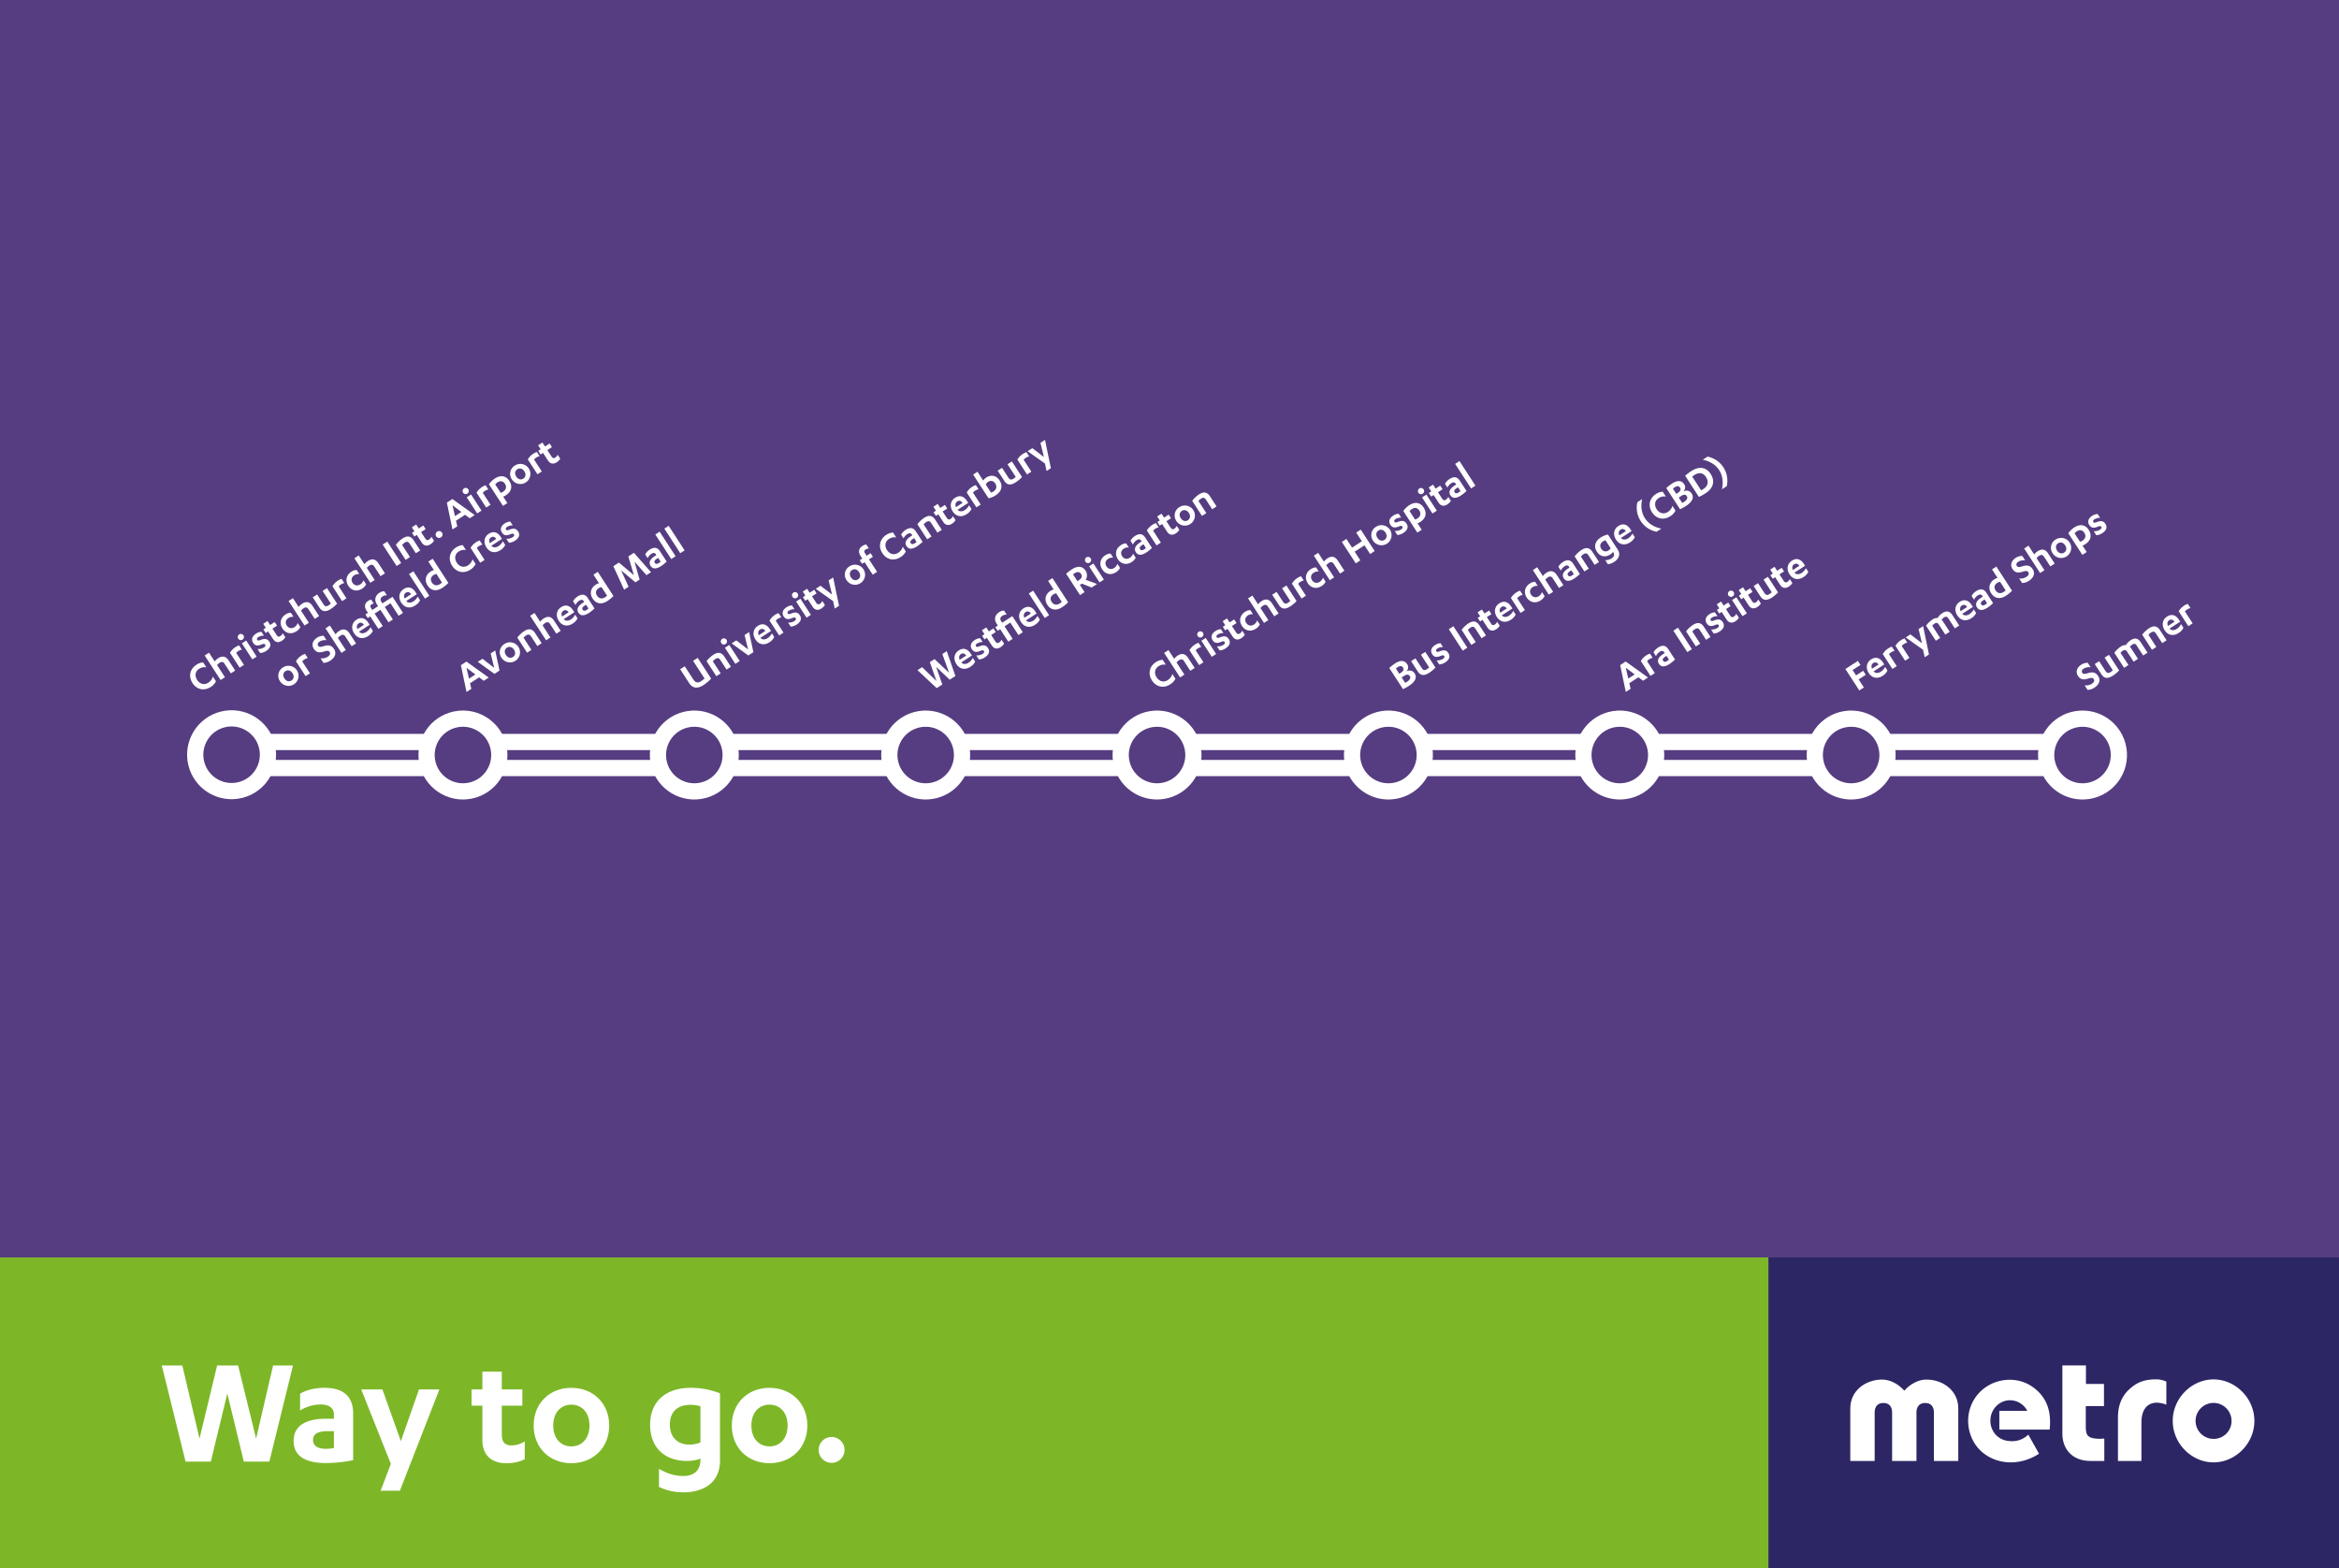 <?xml version="1.0" encoding="UTF-8"?>
<svg xmlns="http://www.w3.org/2000/svg" xmlns:xlink="http://www.w3.org/1999/xlink" id="Layer_1" data-name="Layer 1" viewBox="0 0 2500 1676">
  <rect x="0" y="0" width="2500" height="1676" fill="#808080" stroke="none"/>
  <defs>
    <style>.cls-1,.cls-7{fill:none;}.cls-2{clip-path:url(#clip-path);}.cls-3{fill:#563d81;}.cls-4{fill:#7db728;}.cls-5{fill:#2c2665;}.cls-6{fill:#fff;}.cls-7{stroke:#fff;stroke-width:17.329px;}</style>
    <clipPath id="clip-path">
      <rect class="cls-1" width="2500" height="1676"></rect>
    </clipPath>
  </defs>
  <title>metro-8</title>
  <g class="cls-2">
    <g class="cls-2">
      <rect class="cls-3" x="-0.002" width="2500" height="1344.039"></rect>
      <rect class="cls-4" x="-0" y="1344.047" width="1890.408" height="334.195"></rect>
      <rect class="cls-5" x="1890.406" y="1344.062" width="606.52" height="334.188"></rect>
    </g>
    <rect class="cls-5" x="1890.412" y="1344.046" width="609.588" height="331.954"></rect>
    <g class="cls-2">
      <path class="cls-6" d="M2058.9,1474.586c-8.474,0-17.193,4.828-23.066,11.385l-.467.519-.465-.519c-5.88-6.557-14.599-11.385-23.08-11.385-17.995,0-34.167,11.915-34.167,30.75v56.243h26.045v-51.813c0-5.301,2.359-10.168,9.324-10.168,6.962,0,9.326,4.867,9.326,10.168v51.813h26.037v-51.813c0-5.301,2.356-10.168,9.325-10.168,6.955,0,9.318,4.867,9.318,10.168v51.813h26.047v-56.243c0-18.835-16.168-30.75-34.177-30.75"></path>
      <path class="cls-6" d="M2172.109,1482.157c-19.086-13.163-47.04-8.275-60.789,11.65-13.742,19.94-8.388,47.791,10.705,60.968,17.221,11.88,39.567,10.482,56.843-.614l.499-.317-11.455-20.428-.586.554a24.447,24.447,0,0,1-16.75,6.491,27.052,27.052,0,0,1-3.514-.241,21.051,21.051,0,0,1-16.374-9.9,22.161,22.161,0,0,1-3.284-11.839c0-12.051,9.423-21.77,21.003-21.77a20.884,20.884,0,0,1,18.41,11.281l-29.854.056v20.02l53.751.031.066-.557c1.911-18.522-2.709-34.369-18.671-45.385"></path>
      <path class="cls-6" d="M2229.353,1525.701v-22.798h19.448v-23.65h-19.274v-19.786h-25.19v73.06c0,15.387,9.66,29.052,30.084,29.052h14.721v-23.928c-1.704.146-3.513.279-5.179.279-10.73-.345-14.61-2.172-14.61-12.229"></path>
      <path class="cls-6" d="M2275.382,1485.427q-11.636,10.955-11.63,29.471v46.681h25.072v-40.525c-.014-15.031,6.442-20.114,13.013-21.457,4.65-.961,11.05.631,13.62,1.88v-24.692a25.084,25.084,0,0,0-11.246-2.416c-12.936,0-21.072,3.696-28.829,11.058"></path>
      <path class="cls-6" d="M2365.924,1537.982a19.218,19.218,0,1,1,19.218-19.218,19.028,19.028,0,0,1-19.218,19.218m-.007-63.553c-23.283,0-43.624,19.992-43.624,44.335,0,24.339,20.341,44.335,43.624,44.335,23.287,0,43.642-19.996,43.642-44.335,0-24.343-20.355-44.335-43.642-44.335"></path>
    </g>
    <polygon class="cls-6" points="232.065 1459.565 213.221 1537.708 194.895 1459.565 172.939 1459.565 198.353 1562.257 225.322 1562.257 242.956 1489.473 260.59 1562.257 287.906 1562.257 313.147 1459.565 291.882 1459.565 273.729 1537.708 254.54 1459.565 232.065 1459.565"></polygon>
    <path class="cls-6" d="M356.886,1547.735a39.542,39.542,0,0,1-8.644.864c-8.298,0-13.658-2.939-13.658-9.509s5.705-9.336,15.387-9.336H356.886Zm0-31.292h-8.471c-21.61,0-34.576,7.607-34.576,23.685,0,17.807,15.041,23.685,34.576,23.685a143.78,143.78,0,0,0,29.044-3.112V1510.911c0-20.573-13.139-27.488-30.773-27.488-9.854,0-19.017,2.247-25.932,6.224v17.98a41.92,41.92,0,0,1,22.302-6.397c7.607,0,13.831,3.112,13.831,10.546Z"></path>
    <polygon class="cls-6" points="408.751 1485.151 386.103 1485.151 417.741 1564.677 406.849 1593.376 427.422 1593.376 469.605 1485.151 447.822 1485.151 428.459 1540.474 408.751 1485.151"></polygon>
    <path class="cls-6" d="M504.009,1502.44h11.583v36.478c0,18.671,12.102,25.068,25.414,25.068,7.78,0,14.349-1.383,19.881-4.322V1540.647a26.245,26.245,0,0,1-14.176,4.322c-6.224,0-10.373-2.766-10.373-11.583v-30.946h21.956v-17.288H536.338v-19.017H515.592v19.017H504.009Z"></path>
    <path class="cls-6" d="M630.04,1523.704c0,13.831-8.125,22.302-19.363,22.302s-19.363-8.471-19.363-22.302,8.125-22.302,19.363-22.302S630.04,1509.874,630.04,1523.704Zm-59.644,0c0,24.031,17.288,40.282,40.282,40.282s40.455-16.251,40.455-40.282-17.461-40.282-40.455-40.282S570.396,1499.674,570.396,1523.704Z"></path>
    <path class="cls-6" d="M748.638,1541.857a34.693,34.693,0,0,1-11.756,2.247c-12.62,0-20.919-7.953-20.919-21.265,0-14.176,8.471-21.265,22.302-21.265a36.397,36.397,0,0,1,10.373,1.556Zm0,18.671c0,11.756-7.78,17.115-17.807,17.115-9.509,0-17.115-2.247-26.451-7.607v19.363a61.059,61.059,0,0,0,26.451,5.705c17.461,0,38.726-7.607,38.726-34.058v-71.746a84.122,84.122,0,0,0-31.292-5.878c-26.97,0-43.394,14.868-43.394,39.417,0,25.241,16.251,38.726,39.59,38.726,5.878,0,11.583-1.21,14.176-2.593Z"></path>
    <path class="cls-6" d="M841.821,1523.704c0,13.831-8.125,22.302-19.363,22.302s-19.363-8.471-19.363-22.302,8.125-22.302,19.363-22.302S841.821,1509.874,841.821,1523.704Zm-59.644,0c0,24.031,17.288,40.282,40.282,40.282s40.455-16.251,40.455-40.282-17.461-40.282-40.455-40.282S782.177,1499.674,782.177,1523.704Z"></path>
    <path class="cls-6" d="M875.015,1549.982a13.832,13.832,0,0,0,27.661,0,13.832,13.832,0,1,0-27.661,0Z"></path>
    <line class="cls-7" x1="2247.567" y1="820.937" x2="239.875" y2="820.937"></line>
    <line class="cls-7" x1="2247.567" y1="793.098" x2="239.875" y2="793.098"></line>
    <g class="cls-2">
      <path class="cls-3" d="M286.394,806.71a38.874,38.874,0,1,0-38.874,38.874,38.874,38.874,0,0,0,38.874-38.874"></path>
      <circle class="cls-7" cx="247.52" cy="806.71" r="38.874" transform="translate(-253.073 127.406) rotate(-19.33)"></circle>
      <path class="cls-3" d="M533.688,807.017a38.874,38.874,0,1,0-38.874,38.874,38.874,38.874,0,0,0,38.874-38.874"></path>
      <circle class="cls-7" cx="494.814" cy="807.017" r="38.874" transform="translate(-212.629 178.017) rotate(-16.845)"></circle>
      <path class="cls-3" d="M780.982,807.017a38.874,38.874,0,1,0-38.874,38.874,38.874,38.874,0,0,0,38.874-38.874"></path>
      <circle class="cls-7" cx="742.108" cy="807.017" r="38.874" transform="translate(-119.687 129.293) rotate(-9.217)"></circle>
      <path class="cls-3" d="M1028.276,807.017a38.874,38.874,0,1,0-38.874,38.874,38.874,38.874,0,0,0,38.874-38.874"></path>
      <circle class="cls-7" cx="989.402" cy="807.017" r="38.874" transform="translate(-116.494 168.905) rotate(-9.217)"></circle>
      <path class="cls-3" d="M1275.57,807.017a38.874,38.874,0,1,0-38.874,38.874,38.874,38.874,0,0,0,38.874-38.874"></path>
      <circle class="cls-7" cx="1236.696" cy="807.017" r="38.874" transform="translate(-113.301 208.517) rotate(-9.217)"></circle>
      <path class="cls-3" d="M1522.864,807.017a38.874,38.874,0,1,0-38.874,38.874,38.874,38.874,0,0,0,38.874-38.874"></path>
      <circle class="cls-7" cx="1483.99" cy="807.017" r="38.874" transform="translate(-110.108 248.13) rotate(-9.217)"></circle>
      <path class="cls-3" d="M1770.158,807.017a38.874,38.874,0,1,0-38.874,38.874,38.874,38.874,0,0,0,38.874-38.874"></path>
      <circle class="cls-7" cx="1731.284" cy="807.017" r="38.874" transform="translate(-106.915 287.742) rotate(-9.217)"></circle>
      <path class="cls-3" d="M2017.452,807.017a38.874,38.874,0,1,0-38.874,38.874,38.874,38.874,0,0,0,38.874-38.874"></path>
      <circle class="cls-7" cx="1978.578" cy="807.017" r="38.874" transform="translate(-103.721 327.354) rotate(-9.217)"></circle>
      <path class="cls-3" d="M2264.747,807.017a38.874,38.874,0,1,0-38.874,38.874,38.875,38.875,0,0,0,38.874-38.874"></path>
      <circle class="cls-7" cx="2225.873" cy="807.017" r="38.874" transform="translate(-100.528 366.966) rotate(-9.217)"></circle>
    </g>
    <path class="cls-6" d="M217.15,708.038a14.455,14.455,0,0,0-7.252,2.516c-6.983,4.535-8.712,12.514-4.152,19.536,4.535,6.983,12.36,8.812,19.536,4.152a14.837,14.837,0,0,0,5.533-6.007l-3.282-5.054a11.231,11.231,0,0,1-4.915,6.537c-4.089,2.656-8.926,1.628-11.857-2.886-2.856-4.398-2.135-9.2,1.993-11.88a10.346,10.346,0,0,1,7.803-1.667Z"></path>
    <path class="cls-6" d="M235.794,726.866l4.63-3.007-8.393-12.924a11.542,11.542,0,0,1,2.915-2.606c2.006-1.303,3.699-.976,4.952.953l6.815,10.494,4.668-3.032-7.015-10.802c-3.307-5.093-7.38-4.861-11.122-2.431A14.985,14.985,0,0,0,229.475,707l-6.088-9.375-4.63,3.007Z"></path>
    <path class="cls-6" d="M252.487,697.924a9.196,9.196,0,0,1,2.103-1.914,10.884,10.884,0,0,1,3.848-1.676l-2.906-4.475a14.763,14.763,0,0,0-3.889,1.867,17.908,17.908,0,0,0-5.84,6.041l10.322,15.895,4.63-3.007Z"></path>
    <path class="cls-6" d="M259.243,683.664a3.312,3.312,0,1,0-4.557-.935A3.318,3.318,0,0,0,259.243,683.664Zm3.918.966-4.63,3.007,11.174,17.207,4.63-3.007Z"></path>
    <path class="cls-6" d="M278.044,698.003a13.024,13.024,0,0,0,6.496-2.244c4.012-2.606,5.726-6.132,3.296-9.874-2.004-3.086-4.611-3.807-9.574-1.736-1.871.666-2.789.604-3.365-.283-.526-.81-.296-1.892,1.247-2.894a10.146,10.146,0,0,1,5.977-1.523l-2.681-4.128a11.496,11.496,0,0,0-5.881,2.009c-3.704,2.405-5.431,5.995-2.976,9.776,2.029,3.125,4.652,3.616,8.999,1.78,2.141-.842,3.15-.893,3.826.148.702,1.08.013,2.131-1.415,3.058a11.859,11.859,0,0,1-6.731,1.629Z"></path>
    <path class="cls-6" d="M283.992,676.587l2.585-1.679,5.286,8.14c2.706,4.167,6.333,3.84,9.304,1.911a11.094,11.094,0,0,0,3.81-3.846l-2.756-4.244a6.984,6.984,0,0,1-2.537,3.019c-1.389.902-2.716.886-3.993-1.082l-4.485-6.906,4.9-3.182-2.505-3.858-4.9,3.182-2.756-4.244-4.63,3.006,2.756,4.244-2.585,1.679Z"></path>
    <path class="cls-6" d="M310.844,654.926a10.546,10.546,0,0,0-5.726,1.909c-5.247,3.407-6.736,9.476-3.204,14.915,3.508,5.401,9.362,6.646,14.917,3.038a11.363,11.363,0,0,0,4.189-4.53l-2.831-4.359a8.341,8.341,0,0,1-3.357,4.374c-3.125,2.029-6.395,1.301-8.3-1.631-2.004-3.086-1.112-6.189,1.743-8.043a7.852,7.852,0,0,1,5.425-1.274Z"></path>
    <path class="cls-6" d="M325.492,668.615l4.63-3.006-8.393-12.924a11.541,11.541,0,0,1,2.915-2.606c2.006-1.303,3.699-.976,4.952.953l6.815,10.494,4.668-3.032-7.015-10.802c-3.307-5.093-7.38-4.861-11.122-2.431a14.985,14.985,0,0,0-3.768,3.489l-6.088-9.375-4.63,3.006Z"></path>
    <path class="cls-6" d="M349.465,628.584l-4.668,3.032,8.794,13.541a17.975,17.975,0,0,1-2.319,1.835c-2.431,1.578-4.046,1.202-5.475-.997l-6.865-10.571-4.668,3.031,7.115,10.957c3.307,5.093,7.434,4.606,12.411,1.374a36.453,36.453,0,0,0,6.522-5.497Z"></path>
    <path class="cls-6" d="M362.016,626.796a9.197,9.197,0,0,1,2.103-1.914,10.885,10.885,0,0,1,3.848-1.676l-2.906-4.475a14.758,14.758,0,0,0-3.889,1.867,17.908,17.908,0,0,0-5.84,6.041l10.322,15.895,4.63-3.007Z"></path>
    <path class="cls-6" d="M381.175,609.252a10.547,10.547,0,0,0-5.726,1.909c-5.247,3.407-6.736,9.476-3.204,14.915,3.508,5.401,9.362,6.646,14.917,3.038a11.365,11.365,0,0,0,4.189-4.53l-2.831-4.359a8.341,8.341,0,0,1-3.357,4.374c-3.125,2.029-6.395,1.301-8.3-1.631-2.004-3.086-1.112-6.189,1.743-8.043a7.851,7.851,0,0,1,5.425-1.274Z"></path>
    <path class="cls-6" d="M395.824,622.941l4.63-3.006-8.393-12.924a11.541,11.541,0,0,1,2.915-2.606c2.006-1.303,3.699-.976,4.952.953l6.815,10.494,4.668-3.032L404.395,602.017c-3.307-5.093-7.38-4.861-11.122-2.431a14.986,14.986,0,0,0-3.768,3.489l-6.088-9.375-4.63,3.007Z"></path>
    <rect class="cls-6" x="415.65" y="578.216" width="5.842" height="27.325" transform="matrix(0.839, -0.545, 0.545, 0.839, -254.832, 323.459)"></rect>
    <path class="cls-6" d="M433.555,598.438l4.63-3.006-8.393-12.924a13.074,13.074,0,0,1,2.915-2.606c2.006-1.303,3.699-.976,4.952.953l6.815,10.494,4.668-3.031-7.015-10.802c-3.332-5.131-7.303-4.911-11.778-2.005a29.764,29.764,0,0,0-7.24,6.841Z"></path>
    <path class="cls-6" d="M442.865,573.414l2.585-1.679,5.286,8.14c2.706,4.167,6.333,3.84,9.304,1.911a11.094,11.094,0,0,0,3.81-3.846l-2.756-4.244a6.984,6.984,0,0,1-2.537,3.019c-1.389.902-2.716.886-3.993-1.082l-4.485-6.906,4.9-3.182-2.505-3.858-4.9,3.182-2.756-4.244-4.63,3.006,2.756,4.244-2.585,1.679Z"></path>
    <path class="cls-6" d="M466.228,573.326a3.68,3.68,0,0,0,6.173-4.009,3.68,3.68,0,1,0-6.173,4.009Z"></path>
    <path class="cls-6" d="M493.095,547.212l-6.829,4.435-2.629-11.566Zm4.008,3.047,4.932,3.709,5.324-3.458-23.833-17.104-5.903,3.833,6.009,28.679,5.131-3.332-1.382-6.014Z"></path>
    <path class="cls-6" d="M499.558,527.602a3.312,3.312,0,1,0-4.557-.935A3.318,3.318,0,0,0,499.558,527.602Zm3.918.966-4.63,3.006,11.174,17.207,4.63-3.007Z"></path>
    <path class="cls-6" d="M516.027,526.779a9.198,9.198,0,0,1,2.103-1.914,10.885,10.885,0,0,1,3.848-1.676l-2.906-4.475a14.759,14.759,0,0,0-3.889,1.867,17.908,17.908,0,0,0-5.84,6.041l10.322,15.895,4.63-3.007Z"></path>
    <path class="cls-6" d="M529.316,517.765a9.623,9.623,0,0,1,2.502-2.228c2.855-1.854,5.9-1.473,7.829,1.498,2.305,3.549,1.095,6.584-1.876,8.514a8.682,8.682,0,0,1-2.617,1.206Zm8.285,22.977,4.668-3.031-4.485-6.906a11.273,11.273,0,0,0,2.965-1.432c5.98-3.883,7.388-9.57,3.505-15.55-3.533-5.44-9.432-6.162-15.064-2.504a24.706,24.706,0,0,0-6.596,6.313Z"></path>
    <path class="cls-6" d="M560.452,503.799c2.004,3.086,1.419,6.154-1.089,7.783s-5.549.916-7.553-2.171-1.419-6.154,1.089-7.783S558.447,500.712,560.452,503.799Zm-13.31,8.644a10.741,10.741,0,1,0,3.152-14.827A10.315,10.315,0,0,0,547.142,512.442Z"></path>
    <path class="cls-6" d="M570.811,491.202a9.194,9.194,0,0,1,2.103-1.914,10.883,10.883,0,0,1,3.848-1.676l-2.906-4.475a14.765,14.765,0,0,0-3.889,1.867,17.907,17.907,0,0,0-5.84,6.042l10.322,15.895,4.63-3.006Z"></path>
    <path class="cls-6" d="M577.817,485.775l2.585-1.679,5.286,8.14c2.706,4.167,6.333,3.84,9.304,1.911a11.093,11.093,0,0,0,3.81-3.846l-2.756-4.244A6.983,6.983,0,0,1,593.51,489.077c-1.389.902-2.716.886-3.993-1.082l-4.485-6.906,4.9-3.182-2.505-3.858-4.9,3.182-2.756-4.244-4.63,3.006,2.756,4.244-2.585,1.679Z"></path>
    <path class="cls-6" d="M312.647,719.576c2.004,3.086,1.419,6.154-1.089,7.783s-5.549.916-7.553-2.171-1.419-6.154,1.089-7.783S310.642,716.49,312.647,719.576Zm-13.31,8.644a10.741,10.741,0,1,0,3.152-14.827A10.315,10.315,0,0,0,299.337,728.22Z"></path>
    <path class="cls-6" d="M323.006,706.98a9.196,9.196,0,0,1,2.103-1.914,10.884,10.884,0,0,1,3.848-1.676l-2.906-4.475a14.762,14.762,0,0,0-3.889,1.867,17.907,17.907,0,0,0-5.84,6.041l10.322,15.895,4.63-3.007Z"></path>
    <path class="cls-6" d="M345.725,708.516a13.849,13.849,0,0,0,7.289-2.375c4.707-3.057,7.11-7.634,4.003-12.418-2.505-3.858-5.608-4.75-11.051-3.081-3.138.996-4.876,1.192-5.928-.429-.927-1.427-.473-3.094,1.494-4.371a10.925,10.925,0,0,1,7.47-1.505l-3.132-4.823a12.818,12.818,0,0,0-7.198,2.261c-4.244,2.756-6.06,7.391-3.229,11.751,2.505,3.858,5.649,4.559,11.066,2.851,2.843-.859,4.696-1.13,5.824.606,1.228,1.89-.057,3.712-2.025,4.99a11.911,11.911,0,0,1-7.74,1.68Z"></path>
    <path class="cls-6" d="M364.954,697.839l4.63-3.007-8.393-12.924a11.541,11.541,0,0,1,2.915-2.606c2.006-1.303,3.699-.976,4.952.953l6.815,10.494,4.668-3.032-7.015-10.802c-3.307-5.093-7.38-4.861-11.122-2.431a14.985,14.985,0,0,0-3.768,3.489l-6.088-9.375-4.63,3.007Z"></path>
    <path class="cls-6" d="M382.001,672.398c-1.029-2.513-.644-4.793,1.362-6.095,2.199-1.428,4.204-.536,5.621,1.561Zm13.108-4.563-1.403-2.16c-2.956-4.552-7.345-6.749-12.707-3.266-4.823,3.132-6.131,8.973-2.448,14.644,3.483,5.363,9.223,6.516,14.817,2.883a13.158,13.158,0,0,0,5.184-5.616l-2.556-3.935a12.704,12.704,0,0,1-4.746,5.276c-2.315,1.503-5.509,1.822-7.434-.383l-.05-.077Z"></path>
    <path class="cls-6" d="M411.262,648.788l6.134-3.984,8.669,13.349,4.668-3.032-11.174-17.207-10.802,7.015-1.228-1.89c-1.478-2.276-.639-4.193,1.213-5.395a7.482,7.482,0,0,1,4.801-1.307l-2.831-4.359a9.3,9.3,0,0,0-5.368,1.786c-3.974,2.581-5.765,7.254-2.508,12.27l1.253,1.929L397.915,651.97l-1.353-2.083c-1.077-1.659-.832-2.97.441-3.797a4.404,4.404,0,0,1,2.6-.811l-2.781-4.282a7.595,7.595,0,0,0-3.256,1.237c-3.472,2.255-4.704,6.017-1.798,10.492l1.478,2.276-2.701,1.754,2.505,3.858,2.701-1.754,8.669,13.349,4.668-3.032-8.669-13.349,6.173-4.009,8.669,13.349,4.668-3.032Z"></path>
    <path class="cls-6" d="M432.425,639.652c-1.029-2.513-.644-4.792,1.362-6.095,2.199-1.428,4.204-.536,5.621,1.561Zm13.108-4.563-1.403-2.16c-2.956-4.552-7.345-6.749-12.707-3.266-4.822,3.132-6.13,8.973-2.448,14.644,3.483,5.363,9.223,6.516,14.817,2.883a13.157,13.157,0,0,0,5.184-5.615l-2.556-3.935a12.705,12.705,0,0,1-4.746,5.276c-2.315,1.503-5.508,1.822-7.434-.383l-.05-.077Z"></path>
    <rect class="cls-6" x="445.265" y="609.602" width="5.52" height="31.281" transform="translate(-268.251 344.88) rotate(-33)"></rect>
    <path class="cls-6" d="M472.413,622.678a14.58,14.58,0,0,1-2.112,1.646c-3.279,2.13-6.527,1.606-8.656-1.674-1.979-3.048-1.216-6.012,1.6-7.841a8.017,8.017,0,0,1,3.206-1.314Zm-9.952-25.46-4.63,3.007,5.963,9.182a9.565,9.565,0,0,0-3.591,1.564c-5.363,3.483-6.723,9.412-3.165,14.89,3.758,5.787,9.748,6.395,15.689,2.537a35.094,35.094,0,0,0,6.495-5.37Z"></path>
    <path class="cls-6" d="M494.65,582.677a14.456,14.456,0,0,0-7.252,2.515c-6.983,4.535-8.712,12.514-4.152,19.536,4.535,6.983,12.36,8.812,19.536,4.152a14.837,14.837,0,0,0,5.533-6.007l-3.282-5.054a11.231,11.231,0,0,1-4.915,6.537c-4.089,2.656-8.926,1.628-11.857-2.886-2.856-4.398-2.135-9.2,1.993-11.88a10.346,10.346,0,0,1,7.803-1.667Z"></path>
    <path class="cls-6" d="M509.656,585.767a9.195,9.195,0,0,1,2.103-1.914,10.885,10.885,0,0,1,3.848-1.676l-2.906-4.475a14.758,14.758,0,0,0-3.889,1.867,17.908,17.908,0,0,0-5.84,6.041l10.322,15.895,4.63-3.006Z"></path>
    <path class="cls-6" d="M523.435,580.549c-1.029-2.513-.644-4.793,1.362-6.095,2.199-1.428,4.204-.536,5.621,1.561Zm13.108-4.563-1.403-2.161c-2.956-4.552-7.345-6.749-12.707-3.266-4.823,3.132-6.13,8.973-2.448,14.644,3.483,5.363,9.223,6.516,14.817,2.883a13.158,13.158,0,0,0,5.184-5.615l-2.556-3.935a12.704,12.704,0,0,1-4.746,5.276c-2.315,1.503-5.508,1.822-7.434-.383l-.05-.077Z"></path>
    <path class="cls-6" d="M543.97,580.158a13.023,13.023,0,0,0,6.496-2.244c4.012-2.606,5.726-6.132,3.296-9.874-2.004-3.086-4.611-3.807-9.574-1.736-1.871.666-2.789.604-3.365-.283-.526-.81-.296-1.892,1.247-2.894a10.147,10.147,0,0,1,5.977-1.523l-2.681-4.128a11.495,11.495,0,0,0-5.881,2.009c-3.704,2.405-5.431,5.995-2.976,9.776,2.029,3.125,4.652,3.616,9,1.78,2.141-.842,3.15-.893,3.826.148.701,1.08.013,2.131-1.415,3.058a11.859,11.859,0,0,1-6.731,1.629Z"></path>
    <path class="cls-6" d="M508.092,720.947,501.263,725.382l-2.629-11.566Zm4.008,3.047,4.932,3.709,5.324-3.458-23.833-17.104-5.903,3.833,6.009,28.679,5.131-3.332-1.382-6.014Z"></path>
    <polygon class="cls-6" points="533.891 716.754 529.314 695.263 524.453 698.42 528.247 713.892 515.656 704.132 510.641 707.389 528.451 720.287 533.891 716.754"></polygon>
    <path class="cls-6" d="M549.368,694.471c2.004,3.086,1.419,6.154-1.089,7.783s-5.549.916-7.553-2.171-1.419-6.154,1.089-7.783S547.364,691.385,549.368,694.471Zm-13.31,8.644a10.741,10.741,0,1,0,3.151-14.827A10.315,10.315,0,0,0,536.058,703.115Z"></path>
    <path class="cls-6" d="M563.366,697.613l4.63-3.007-8.393-12.924a13.073,13.073,0,0,1,2.915-2.606c2.006-1.303,3.699-.976,4.952.953l6.815,10.494,4.668-3.032-7.015-10.802c-3.332-5.131-7.303-4.911-11.778-2.005a29.765,29.765,0,0,0-7.24,6.841Z"></path>
    <path class="cls-6" d="M583.698,684.409l4.63-3.007L579.934,668.478a11.542,11.542,0,0,1,2.915-2.606c2.006-1.303,3.699-.976,4.952.953l6.815,10.494,4.668-3.032-7.015-10.802c-3.307-5.093-7.38-4.861-11.122-2.431a14.985,14.985,0,0,0-3.768,3.489l-6.088-9.375-4.63,3.006Z"></path>
    <path class="cls-6" d="M600.744,658.968c-1.029-2.513-.644-4.793,1.362-6.095,2.199-1.428,4.204-.536,5.621,1.561Zm13.108-4.563-1.403-2.16c-2.956-4.552-7.345-6.749-12.707-3.266-4.823,3.132-6.131,8.973-2.448,14.644,3.483,5.363,9.223,6.516,14.817,2.883a13.158,13.158,0,0,0,5.184-5.615l-2.556-3.935a12.704,12.704,0,0,1-4.746,5.276c-2.315,1.503-5.509,1.822-7.434-.383l-.05-.077Z"></path>
    <path class="cls-6" d="M628.969,650.402a10.52,10.52,0,0,1-1.804,1.446c-1.852,1.203-3.474,1.323-4.426-.143s-.08-2.91,2.081-4.313l1.543-1.002Zm-4.535-6.983-1.89,1.228c-4.823,3.132-6.614,6.708-4.284,10.296,2.581,3.974,6.789,3.106,11.148.275a38.259,38.259,0,0,0,6.03-4.904l-7.216-11.111c-2.981-4.591-6.916-4.23-10.851-1.675a14.045,14.045,0,0,0-4.885,5.147l2.606,4.012a11.154,11.154,0,0,1,4.05-4.66c1.698-1.102,3.537-1.31,4.615.349Z"></path>
    <path class="cls-6" d="M648.873,636.708a14.573,14.573,0,0,1-2.112,1.646c-3.279,2.13-6.527,1.606-8.656-1.674-1.979-3.048-1.216-6.012,1.6-7.841a8.018,8.018,0,0,1,3.206-1.314Zm-9.952-25.46-4.63,3.006,5.963,9.182a9.566,9.566,0,0,0-3.591,1.564c-5.363,3.483-6.723,9.412-3.165,14.89,3.758,5.787,9.748,6.395,15.689,2.537a35.097,35.097,0,0,0,6.495-5.37Z"></path>
    <polygon class="cls-6" points="683.62 619.519 678.16 600.301 690.95 614.758 695.811 611.601 677.534 590.89 671.592 594.748 677.514 614.762 661.484 601.312 655.543 605.171 667.069 630.267 671.853 627.16 663.847 609.596 679.144 622.425 683.62 619.519"></polygon>
    <path class="cls-6" d="M706.091,600.318a10.52,10.52,0,0,1-1.804,1.446c-1.852,1.203-3.474,1.323-4.426-.143s-.08-2.91,2.081-4.313l1.543-1.002Zm-4.535-6.983-1.89,1.228c-4.823,3.132-6.614,6.708-4.284,10.296,2.581,3.974,6.789,3.106,11.148.275a38.256,38.256,0,0,0,6.03-4.904l-7.216-11.111c-2.981-4.591-6.916-4.23-10.851-1.675a14.044,14.044,0,0,0-4.885,5.147l2.606,4.012a11.155,11.155,0,0,1,4.05-4.659c1.698-1.102,3.537-1.31,4.615.349Z"></path>
    <rect class="cls-6" x="708.491" y="567.285" width="5.52" height="31.281" transform="translate(-202.738 481.411) rotate(-33)"></rect>
    <rect class="cls-6" x="718.136" y="561.022" width="5.52" height="31.281" transform="translate(-197.771 485.659) rotate(-33)"></rect>
    <path class="cls-6" d="M736.642,730.22c4.184,6.443,10.014,5.454,15.223,2.072a45.35,45.35,0,0,0,8.224-6.931L745.682,703.177l-4.9,3.182,12.252,18.866a27.361,27.361,0,0,1-3.825,2.978c-2.971,1.929-5.663,1.922-8.319-2.167l-9.02-13.889-4.9,3.182Z"></path>
    <path class="cls-6" d="M765.657,722.786l4.63-3.007-8.393-12.924a13.073,13.073,0,0,1,2.915-2.606c2.006-1.303,3.699-.976,4.952.953l6.815,10.494,4.668-3.032-7.015-10.802c-3.332-5.131-7.303-4.911-11.778-2.005a29.764,29.764,0,0,0-7.24,6.841Z"></path>
    <path class="cls-6" d="M775.526,688.404a3.312,3.312,0,1,0-4.557-.935A3.318,3.318,0,0,0,775.526,688.404Zm3.918.966-4.63,3.006,11.174,17.207,4.63-3.007Z"></path>
    <polygon class="cls-6" points="805.24 697.081 800.663 675.59 795.802 678.746 799.596 694.218 787.005 684.459 781.99 687.716 799.8 700.613 805.24 697.081"></polygon>
    <path class="cls-6" d="M810.983,678.98c-1.029-2.513-.644-4.793,1.362-6.095,2.199-1.428,4.204-.536,5.621,1.561Zm13.108-4.563-1.403-2.161c-2.956-4.552-7.345-6.749-12.707-3.266-4.823,3.132-6.13,8.973-2.448,14.644,3.482,5.363,9.223,6.516,14.817,2.883a13.157,13.157,0,0,0,5.184-5.616l-2.555-3.935a12.704,12.704,0,0,1-4.746,5.276c-2.315,1.503-5.508,1.822-7.434-.383l-.05-.077Z"></path>
    <path class="cls-6" d="M829.148,663.454a9.196,9.196,0,0,1,2.103-1.914,10.884,10.884,0,0,1,3.848-1.676l-2.906-4.475a14.764,14.764,0,0,0-3.889,1.867,17.907,17.907,0,0,0-5.84,6.041L832.786,679.192l4.63-3.007Z"></path>
    <path class="cls-6" d="M845.097,669.771a13.024,13.024,0,0,0,6.496-2.244c4.012-2.606,5.726-6.132,3.296-9.874-2.004-3.086-4.611-3.807-9.574-1.736-1.871.666-2.789.604-3.365-.283-.526-.81-.296-1.892,1.247-2.894a10.146,10.146,0,0,1,5.977-1.523l-2.681-4.128a11.495,11.495,0,0,0-5.881,2.009c-3.704,2.405-5.431,5.995-2.976,9.776,2.029,3.125,4.652,3.616,8.999,1.78,2.141-.842,3.15-.893,3.826.148.702,1.08.013,2.131-1.415,3.058a11.859,11.859,0,0,1-6.731,1.629Z"></path>
    <path class="cls-6" d="M851.605,638.997a3.312,3.312,0,1,0-4.557-.935A3.318,3.318,0,0,0,851.605,638.997Zm3.918.966L850.894,642.969l11.174,17.207,4.63-3.006Z"></path>
    <path class="cls-6" d="M860.691,642.092l2.585-1.679,5.286,8.14c2.706,4.167,6.333,3.84,9.304,1.911a11.093,11.093,0,0,0,3.81-3.846l-2.756-4.244a6.983,6.983,0,0,1-2.537,3.019c-1.389.902-2.716.886-3.993-1.082l-4.485-6.906,4.9-3.182-2.505-3.858L865.4,633.549l-2.756-4.244-4.63,3.006,2.756,4.244-2.585,1.679Z"></path>
    <polygon class="cls-6" points="876.935 626.057 871.881 629.339 890.467 642.501 892.195 650.484 896.786 647.503 890.516 617.238 885.655 620.395 889.351 635.547 876.935 626.057"></polygon>
    <path class="cls-6" d="M918.17,611.511c2.004,3.086,1.419,6.154-1.089,7.783s-5.549.916-7.553-2.171-1.419-6.154,1.089-7.783S916.166,608.424,918.17,611.511Zm-13.31,8.644a10.741,10.741,0,1,0,3.151-14.827A10.315,10.315,0,0,0,904.86,620.154Z"></path>
    <path class="cls-6" d="M928.785,597.871l4.205-2.731-2.505-3.858-4.205,2.731-1.779-2.739c-1.077-1.659-.832-2.97.673-3.947a6.479,6.479,0,0,1,3.508-1.017l-2.756-4.244a8.473,8.473,0,0,0-4.101,1.456c-3.742,2.43-4.974,6.192-1.943,10.86l1.729,2.662-2.701,1.754,2.505,3.858,2.701-1.754,8.669,13.349,4.668-3.032Z"></path>
    <path class="cls-6" d="M954.496,569.217a14.456,14.456,0,0,0-7.252,2.515c-6.983,4.535-8.712,12.514-4.152,19.536,4.535,6.983,12.36,8.812,19.536,4.152a14.837,14.837,0,0,0,5.533-6.007l-3.282-5.054a11.231,11.231,0,0,1-4.915,6.537c-4.089,2.656-8.926,1.628-11.857-2.886-2.856-4.398-2.135-9.2,1.993-11.88a10.346,10.346,0,0,1,7.803-1.667Z"></path>
    <path class="cls-6" d="M979.639,579.217a10.521,10.521,0,0,1-1.804,1.446c-1.852,1.203-3.474,1.323-4.426-.143s-.08-2.91,2.081-4.313l1.543-1.002Zm-4.535-6.983-1.89,1.228c-4.822,3.132-6.614,6.708-4.284,10.296,2.581,3.974,6.789,3.106,11.148.275a38.256,38.256,0,0,0,6.03-4.904l-7.216-11.111c-2.981-4.591-6.916-4.23-10.851-1.675a14.045,14.045,0,0,0-4.885,5.147l2.606,4.012a11.155,11.155,0,0,1,4.05-4.659c1.698-1.102,3.537-1.31,4.615.349Z"></path>
    <path class="cls-6" d="M991.003,576.445l4.63-3.007-8.393-12.924a13.075,13.075,0,0,1,2.915-2.606c2.006-1.303,3.699-.976,4.952.953l6.815,10.494,4.668-3.032-7.015-10.802c-3.332-5.131-7.303-4.911-11.778-2.005a29.764,29.764,0,0,0-7.24,6.841Z"></path>
    <path class="cls-6" d="M1000.312,551.421l2.585-1.679,5.286,8.14c2.706,4.167,6.333,3.84,9.304,1.911a11.093,11.093,0,0,0,3.81-3.846l-2.756-4.244a6.983,6.983,0,0,1-2.537,3.019c-1.389.902-2.716.886-3.993-1.082l-4.485-6.906,4.9-3.182-2.505-3.858-4.9,3.182-2.756-4.244-4.63,3.006,2.756,4.244-2.585,1.679Z"></path>
    <path class="cls-6" d="M1021.784,542.084c-1.029-2.513-.644-4.792,1.362-6.095,2.199-1.428,4.204-.536,5.621,1.561Zm13.108-4.563-1.403-2.161c-2.956-4.552-7.345-6.749-12.707-3.266-4.823,3.132-6.13,8.973-2.448,14.644,3.483,5.363,9.223,6.516,14.817,2.883a13.158,13.158,0,0,0,5.184-5.615l-2.556-3.935a12.704,12.704,0,0,1-4.746,5.276c-2.315,1.503-5.509,1.822-7.434-.383l-.05-.077Z"></path>
    <path class="cls-6" d="M1039.949,526.558a9.196,9.196,0,0,1,2.103-1.914,10.882,10.882,0,0,1,3.848-1.676l-2.906-4.475a14.768,14.768,0,0,0-3.889,1.867,17.907,17.907,0,0,0-5.84,6.042l10.322,15.895,4.63-3.006Z"></path>
    <path class="cls-6" d="M1053.654,517.932a6.649,6.649,0,0,1,2.549-2.917,5.194,5.194,0,0,1,7.445,1.583c2.405,3.704,1.143,6.827-1.789,8.731a9.036,9.036,0,0,1-2.643,1.168Zm2.962,14.696a22.601,22.601,0,0,0,7.63-3.2c6.674-4.334,7.705-10.434,4.072-16.028-3.433-5.286-9.189-6.21-14.088-3.028a10.016,10.016,0,0,0-3.307,3.354l-6.163-9.491-4.63,3.006Z"></path>
    <path class="cls-6" d="M1081.525,493.195l-4.668,3.032,8.794,13.542a17.991,17.991,0,0,1-2.319,1.835c-2.431,1.578-4.047,1.202-5.474-.997l-6.865-10.571-4.668,3.032,7.115,10.957c3.307,5.093,7.434,4.606,12.411,1.374a36.452,36.452,0,0,0,6.522-5.497Z"></path>
    <path class="cls-6" d="M1094.077,491.407a9.193,9.193,0,0,1,2.103-1.914,10.886,10.886,0,0,1,3.848-1.676l-2.906-4.475a14.757,14.757,0,0,0-3.889,1.867,17.907,17.907,0,0,0-5.84,6.041l10.322,15.895,4.63-3.006Z"></path>
    <polygon class="cls-6" points="1103.358 479.017 1098.304 482.299 1116.889 495.461 1118.617 503.443 1123.208 500.462 1116.938 470.198 1112.077 473.355 1115.773 488.506 1103.358 479.017"></polygon>
    <polygon class="cls-6" points="1992.19 734.815 1986.578 726.173 1994.178 721.237 1991.422 716.993 1983.822 721.929 1980.089 716.181 1988.538 710.694 1985.757 706.411 1972.408 715.08 1987.29 737.997 1992.19 734.815"></polygon>
    <path class="cls-6" d="M2000.865,714.81c-1.029-2.513-.644-4.793,1.362-6.095,2.199-1.428,4.204-.536,5.621,1.561Zm13.108-4.563-1.403-2.161c-2.956-4.552-7.345-6.749-12.707-3.266-4.823,3.132-6.13,8.973-2.448,14.644,3.482,5.363,9.223,6.516,14.817,2.883a13.158,13.158,0,0,0,5.184-5.615l-2.556-3.935a12.704,12.704,0,0,1-4.746,5.276c-2.315,1.503-5.509,1.822-7.434-.383l-.05-.077Z"></path>
    <path class="cls-6" d="M2019.03,699.284a9.198,9.198,0,0,1,2.103-1.914,10.883,10.883,0,0,1,3.848-1.676l-2.906-4.475a14.763,14.763,0,0,0-3.889,1.867,17.908,17.908,0,0,0-5.84,6.041l10.322,15.895,4.63-3.007Z"></path>
    <path class="cls-6" d="M2032.61,690.465a9.195,9.195,0,0,1,2.103-1.914,10.885,10.885,0,0,1,3.848-1.676l-2.906-4.475a14.761,14.761,0,0,0-3.889,1.867,17.907,17.907,0,0,0-5.84,6.041l10.322,15.895,4.63-3.006Z"></path>
    <polygon class="cls-6" points="2041.895 678.072 2036.841 681.355 2055.426 694.516 2057.154 702.499 2061.745 699.518 2055.475 669.253 2050.614 672.41 2054.31 687.562 2041.895 678.072"></polygon>
    <path class="cls-6" d="M2089.411,671.678l4.668-3.032-7.115-10.957c-3.282-5.054-6.894-4.957-10.984-2.301a15.946,15.946,0,0,0-4.949,5.133,9.101,9.101,0,0,0-5.622,1.731,26.639,26.639,0,0,0-6.778,6.54l10.448,16.088,4.63-3.007-8.493-13.079a11.572,11.572,0,0,1,2.618-2.303c1.775-1.153,3.225-.778,4.402,1.035l6.99,10.764,4.668-3.032-7.191-11.073a5.488,5.488,0,0,0-1.5-1.549,9.287,9.287,0,0,1,2.815-2.76c1.813-1.178,3.225-.778,4.402,1.035Z"></path>
    <path class="cls-6" d="M2095.579,653.302c-1.029-2.513-.644-4.793,1.362-6.095,2.199-1.428,4.204-.536,5.621,1.561Zm13.108-4.563-1.403-2.161c-2.957-4.552-7.345-6.749-12.707-3.266-4.823,3.132-6.131,8.973-2.448,14.644,3.483,5.363,9.223,6.516,14.817,2.883a13.159,13.159,0,0,0,5.184-5.615l-2.555-3.935a12.705,12.705,0,0,1-4.746,5.276c-2.315,1.503-5.509,1.822-7.434-.383l-.05-.077Z"></path>
    <path class="cls-6" d="M2123.803,644.736a10.531,10.531,0,0,1-1.804,1.446c-1.852,1.203-3.474,1.323-4.426-.143s-.08-2.91,2.081-4.313l1.543-1.002Zm-4.535-6.983-1.891,1.228c-4.823,3.132-6.614,6.708-4.283,10.296,2.581,3.974,6.789,3.106,11.148.275a38.258,38.258,0,0,0,6.031-4.903l-7.216-11.111c-2.981-4.591-6.916-4.23-10.851-1.675a14.046,14.046,0,0,0-4.885,5.147l2.606,4.012a11.156,11.156,0,0,1,4.05-4.659c1.698-1.102,3.537-1.31,4.615.349Z"></path>
    <path class="cls-6" d="M2143.707,631.042a14.586,14.586,0,0,1-2.112,1.646c-3.279,2.13-6.527,1.606-8.656-1.674-1.979-3.048-1.216-6.012,1.6-7.841a8.018,8.018,0,0,1,3.206-1.314Zm-9.952-25.46-4.63,3.007,5.963,9.182a9.565,9.565,0,0,0-3.592,1.564c-5.363,3.483-6.723,9.412-3.165,14.89,3.758,5.787,9.748,6.395,15.689,2.537a35.105,35.105,0,0,0,6.495-5.37Z"></path>
    <path class="cls-6" d="M2161.308,623.178a13.849,13.849,0,0,0,7.289-2.375c4.707-3.057,7.11-7.634,4.003-12.418-2.506-3.858-5.608-4.75-11.051-3.081-3.138.996-4.876,1.192-5.928-.429-.927-1.427-.473-3.094,1.495-4.371a10.925,10.925,0,0,1,7.469-1.505l-3.132-4.823a12.819,12.819,0,0,0-7.198,2.261c-4.244,2.756-6.06,7.391-3.229,11.751,2.505,3.858,5.649,4.559,11.066,2.851,2.843-.859,4.696-1.13,5.824.606,1.228,1.891-.057,3.712-2.025,4.99a11.91,11.91,0,0,1-7.739,1.68Z"></path>
    <path class="cls-6" d="M2180.537,612.5l4.63-3.007-8.393-12.924a11.546,11.546,0,0,1,2.915-2.606c2.006-1.303,3.699-.976,4.952.953l6.815,10.494,4.668-3.032-7.015-10.802c-3.307-5.093-7.38-4.861-11.122-2.431a14.984,14.984,0,0,0-3.768,3.489l-6.088-9.375-4.63,3.006Z"></path>
    <path class="cls-6" d="M2207.319,582.876c2.004,3.086,1.419,6.154-1.089,7.783-2.508,1.629-5.549.916-7.553-2.171s-1.419-6.154,1.089-7.783C2202.274,579.077,2205.314,579.79,2207.319,582.876Zm-13.31,8.644a10.741,10.741,0,1,0,3.152-14.827A10.315,10.315,0,0,0,2194.009,591.52Z"></path>
    <path class="cls-6" d="M2217.387,570.085a9.623,9.623,0,0,1,2.502-2.228c2.855-1.854,5.9-1.473,7.829,1.498,2.305,3.549,1.094,6.584-1.876,8.513a8.679,8.679,0,0,1-2.617,1.206Zm8.285,22.977,4.668-3.031-4.485-6.906a11.272,11.272,0,0,0,2.965-1.432c5.98-3.883,7.388-9.57,3.505-15.55-3.533-5.44-9.432-6.161-15.064-2.504a24.708,24.708,0,0,0-6.596,6.313Z"></path>
    <path class="cls-6" d="M2240.572,572.087a13.025,13.025,0,0,0,6.496-2.244c4.012-2.606,5.726-6.132,3.296-9.874-2.004-3.086-4.611-3.807-9.574-1.736-1.871.666-2.789.604-3.365-.283-.526-.81-.296-1.892,1.247-2.894a10.147,10.147,0,0,1,5.977-1.523l-2.681-4.128a11.496,11.496,0,0,0-5.881,2.009c-3.704,2.405-5.431,5.995-2.976,9.776,2.03,3.125,4.652,3.616,9,1.78,2.141-.842,3.15-.893,3.826.148.701,1.08.012,2.131-1.415,3.058a11.859,11.859,0,0,1-6.731,1.629Z"></path>
    <path class="cls-6" d="M2231.27,737.413a13.848,13.848,0,0,0,7.289-2.375c4.707-3.057,7.11-7.634,4.003-12.418-2.505-3.858-5.608-4.75-11.051-3.081-3.138.996-4.876,1.192-5.928-.429-.927-1.427-.473-3.093,1.494-4.371a10.926,10.926,0,0,1,7.47-1.505l-3.132-4.823a12.819,12.819,0,0,0-7.198,2.261c-4.244,2.756-6.06,7.391-3.229,11.751,2.505,3.858,5.648,4.559,11.066,2.851,2.843-.859,4.696-1.13,5.824.606,1.228,1.89-.058,3.712-2.025,4.99a11.91,11.91,0,0,1-7.739,1.68Z"></path>
    <path class="cls-6" d="M2254.14,699.908l-4.668,3.032,8.794,13.542a17.987,17.987,0,0,1-2.319,1.835c-2.43,1.578-4.046,1.202-5.475-.997l-6.865-10.571-4.668,3.032,7.115,10.957c3.307,5.093,7.434,4.606,12.411,1.374a36.458,36.458,0,0,0,6.522-5.497Z"></path>
    <path class="cls-6" d="M2290.661,700.654l4.668-3.032-7.115-10.957c-3.282-5.054-6.894-4.957-10.984-2.301a15.941,15.941,0,0,0-4.949,5.133,9.102,9.102,0,0,0-5.622,1.731,26.636,26.636,0,0,0-6.777,6.541l10.448,16.088,4.63-3.007-8.493-13.079a11.563,11.563,0,0,1,2.618-2.303c1.775-1.152,3.225-.778,4.402,1.036l6.99,10.764,4.668-3.032-7.191-11.072a5.491,5.491,0,0,0-1.5-1.549,9.283,9.283,0,0,1,2.815-2.76c1.813-1.178,3.225-.778,4.402,1.035Z"></path>
    <path class="cls-6" d="M2300.113,694.516l4.63-3.007-8.393-12.924a13.068,13.068,0,0,1,2.915-2.606c2.006-1.303,3.699-.976,4.952.953l6.815,10.494,4.668-3.032-7.015-10.802c-3.332-5.131-7.303-4.911-11.778-2.005a29.761,29.761,0,0,0-7.24,6.841Z"></path>
    <path class="cls-6" d="M2317.16,669.075c-1.029-2.513-.644-4.793,1.362-6.095,2.199-1.428,4.204-.536,5.621,1.561Zm13.108-4.563-1.403-2.16c-2.957-4.552-7.345-6.749-12.708-3.266-4.823,3.132-6.13,8.973-2.448,14.644,3.483,5.363,9.223,6.516,14.817,2.883a13.159,13.159,0,0,0,5.184-5.616l-2.555-3.935a12.705,12.705,0,0,1-4.746,5.276c-2.315,1.503-5.509,1.822-7.434-.383l-.05-.077Z"></path>
    <path class="cls-6" d="M2335.325,653.548a9.188,9.188,0,0,1,2.103-1.914,10.883,10.883,0,0,1,3.848-1.676l-2.906-4.475A14.761,14.761,0,0,0,2334.481,647.35a17.908,17.908,0,0,0-5.84,6.041l10.322,15.895,4.63-3.007Z"></path>
    <path class="cls-6" d="M1747.173,720.878l-6.829,4.435-2.63-11.566Zm4.008,3.047,4.932,3.709,5.324-3.457-23.833-17.104-5.903,3.833,6.009,28.679,5.131-3.332-1.382-6.014Z"></path>
    <path class="cls-6" d="M1760.46,706.709a9.195,9.195,0,0,1,2.103-1.914,10.885,10.885,0,0,1,3.848-1.676l-2.906-4.475a14.764,14.764,0,0,0-3.889,1.867,17.907,17.907,0,0,0-5.84,6.041l10.322,15.895,4.63-3.006Z"></path>
    <path class="cls-6" d="M1783.83,705.026a10.525,10.525,0,0,1-1.804,1.446c-1.852,1.203-3.474,1.323-4.426-.143s-.08-2.91,2.081-4.313l1.543-1.002Zm-4.535-6.983-1.891,1.228c-4.823,3.132-6.614,6.708-4.284,10.296,2.581,3.974,6.789,3.106,11.148.275a38.259,38.259,0,0,0,6.031-4.904l-7.216-11.111c-2.982-4.591-6.916-4.23-10.851-1.675a14.045,14.045,0,0,0-4.885,5.147l2.606,4.012a11.155,11.155,0,0,1,4.05-4.659c1.698-1.102,3.537-1.31,4.615.349Z"></path>
    <rect class="cls-6" x="1794.689" y="670.731" width="5.842" height="27.325" transform="matrix(0.839, -0.545, 0.545, 0.839, -82.74, 1089.464)"></rect>
    <path class="cls-6" d="M1812.593,690.954l4.63-3.007-8.393-12.924a13.072,13.072,0,0,1,2.915-2.606c2.006-1.303,3.699-.976,4.952.953l6.815,10.494,4.668-3.032-7.015-10.802c-3.332-5.131-7.303-4.911-11.778-2.005a29.764,29.764,0,0,0-7.24,6.841Z"></path>
    <path class="cls-6" d="M1831.618,677.173a13.024,13.024,0,0,0,6.496-2.244c4.012-2.606,5.726-6.132,3.296-9.874-2.004-3.086-4.611-3.807-9.574-1.736-1.871.666-2.789.604-3.365-.283-.526-.81-.296-1.892,1.247-2.894a10.146,10.146,0,0,1,5.977-1.523l-2.681-4.128a11.496,11.496,0,0,0-5.881,2.009c-3.704,2.405-5.431,5.995-2.976,9.776,2.029,3.125,4.652,3.616,8.999,1.78,2.141-.842,3.15-.893,3.826.148.702,1.08.013,2.131-1.415,3.058a11.86,11.86,0,0,1-6.731,1.629Z"></path>
    <path class="cls-6" d="M1837.566,655.758l2.585-1.679,5.287,8.14c2.706,4.167,6.333,3.84,9.304,1.911a11.093,11.093,0,0,0,3.81-3.846l-2.756-4.244a6.983,6.983,0,0,1-2.537,3.019c-1.389.902-2.716.886-3.993-1.082l-4.485-6.906,4.9-3.182-2.505-3.858-4.9,3.182-2.756-4.244-4.63,3.006,2.756,4.244L1835.061,651.9Z"></path>
    <path class="cls-6" d="M1851.976,637.405a3.312,3.312,0,1,0-4.557-.935A3.319,3.319,0,0,0,1851.976,637.405Zm3.918.966-4.63,3.006,11.174,17.207,4.63-3.006Z"></path>
    <path class="cls-6" d="M1861.062,640.5l2.585-1.679,5.286,8.14c2.706,4.167,6.333,3.84,9.304,1.911a11.093,11.093,0,0,0,3.81-3.846l-2.756-4.244a6.983,6.983,0,0,1-2.537,3.019c-1.389.902-2.716.886-3.994-1.082l-4.485-6.906,4.9-3.182-2.505-3.858-4.9,3.182-2.756-4.244-4.63,3.006,2.756,4.244-2.585,1.679Z"></path>
    <path class="cls-6" d="M1889.574,616.498l-4.668,3.031,8.794,13.542a17.983,17.983,0,0,1-2.319,1.835c-2.431,1.578-4.047,1.202-5.475-.997l-6.865-10.571-4.668,3.032,7.115,10.957c3.307,5.093,7.434,4.606,12.411,1.374a36.447,36.447,0,0,0,6.522-5.497Z"></path>
    <path class="cls-6" d="M1894.742,618.628l2.585-1.679,5.287,8.14c2.706,4.167,6.333,3.84,9.304,1.911a11.094,11.094,0,0,0,3.81-3.846l-2.756-4.244a6.984,6.984,0,0,1-2.537,3.019c-1.389.902-2.716.886-3.993-1.082l-4.485-6.906,4.9-3.182-2.505-3.858-4.9,3.182-2.756-4.244-4.63,3.006,2.756,4.244-2.585,1.679Z"></path>
    <path class="cls-6" d="M1916.214,609.291c-1.029-2.513-.644-4.792,1.362-6.095,2.199-1.428,4.204-.536,5.621,1.561Zm13.108-4.563-1.403-2.161c-2.956-4.552-7.345-6.749-12.707-3.266-4.823,3.132-6.13,8.973-2.448,14.644,3.483,5.363,9.223,6.516,14.817,2.883a13.158,13.158,0,0,0,5.184-5.615l-2.556-3.935a12.704,12.704,0,0,1-4.746,5.276c-2.315,1.503-5.509,1.822-7.434-.383l-.05-.077Z"></path>
    <path class="cls-6" d="M1491.983,714.589a20.37,20.37,0,0,1,2.022-1.532c2.276-1.478,4.28-1.518,5.482.334,1.278,1.968.643,3.861-2.097,5.64l-1.775,1.153Zm6.188,9.529,2.546-1.654c2.546-1.654,4.706-1.959,6.059.124,1.378,2.122.102,4.212-2.868,6.141a21.832,21.832,0,0,1-2.004,1.137Zm1.407,12.47a50.647,50.647,0,0,0,6.126-3.32c7.446-4.835,8.942-9.373,6.237-13.539-2.155-3.318-5.62-3.755-8.907-2.059a5.872,5.872,0,0,0,.987-7.771c-3.032-4.668-7.811-4.088-13.096-.655a57.583,57.583,0,0,0-6.053,4.699Z"></path>
    <path class="cls-6" d="M1523.394,696.824l-4.668,3.032,8.794,13.542a17.984,17.984,0,0,1-2.319,1.835c-2.431,1.578-4.046,1.202-5.474-.997l-6.865-10.571-4.668,3.032,7.115,10.957c3.307,5.093,7.434,4.606,12.411,1.374a36.446,36.446,0,0,0,6.522-5.497Z"></path>
    <path class="cls-6" d="M1538.276,710.196a13.023,13.023,0,0,0,6.496-2.244c4.012-2.606,5.726-6.132,3.296-9.874-2.004-3.086-4.611-3.807-9.574-1.736-1.871.666-2.789.604-3.365-.283-.526-.81-.296-1.892,1.247-2.894a10.147,10.147,0,0,1,5.977-1.523l-2.681-4.128a11.496,11.496,0,0,0-5.881,2.009c-3.704,2.405-5.431,5.995-2.976,9.776,2.029,3.125,4.652,3.616,9,1.78,2.141-.842,3.15-.894,3.826.148.702,1.08.013,2.131-1.415,3.058a11.86,11.86,0,0,1-6.731,1.629Z"></path>
    <rect class="cls-6" x="1554.742" y="669.079" width="5.842" height="27.325" transform="matrix(0.839, -0.545, 0.545, 0.839, -120.55, 958.513)"></rect>
    <path class="cls-6" d="M1572.647,689.302l4.63-3.007-8.393-12.924a13.075,13.075,0,0,1,2.915-2.606c2.006-1.303,3.699-.976,4.952.953l6.815,10.494,4.668-3.032-7.015-10.802c-3.332-5.131-7.303-4.911-11.778-2.005a29.764,29.764,0,0,0-7.24,6.841Z"></path>
    <path class="cls-6" d="M1581.956,664.278l2.585-1.679,5.287,8.14c2.706,4.167,6.333,3.84,9.304,1.911a11.093,11.093,0,0,0,3.81-3.846l-2.756-4.244a6.984,6.984,0,0,1-2.537,3.019c-1.389.902-2.716.886-3.994-1.082l-4.485-6.906,4.9-3.182-2.505-3.858-4.9,3.182-2.756-4.244-4.63,3.007,2.756,4.244-2.585,1.679Z"></path>
    <path class="cls-6" d="M1603.428,654.941c-1.029-2.513-.644-4.793,1.362-6.095,2.199-1.428,4.204-.536,5.621,1.561Zm13.108-4.563-1.403-2.16c-2.956-4.552-7.345-6.749-12.707-3.266-4.823,3.132-6.131,8.973-2.448,14.644,3.483,5.363,9.223,6.516,14.817,2.883a13.158,13.158,0,0,0,5.184-5.615l-2.556-3.935a12.705,12.705,0,0,1-4.746,5.276c-2.315,1.503-5.509,1.822-7.434-.383l-.05-.077Z"></path>
    <path class="cls-6" d="M1621.593,639.415a9.196,9.196,0,0,1,2.103-1.914,10.884,10.884,0,0,1,3.848-1.676l-2.906-4.475a14.761,14.761,0,0,0-3.889,1.867,17.907,17.907,0,0,0-5.84,6.041l10.322,15.895,4.63-3.007Z"></path>
    <path class="cls-6" d="M1640.752,621.872a10.546,10.546,0,0,0-5.726,1.909c-5.247,3.407-6.736,9.476-3.204,14.915,3.508,5.401,9.362,6.646,14.917,3.038a11.364,11.364,0,0,0,4.189-4.53l-2.831-4.359a8.341,8.341,0,0,1-3.357,4.374c-3.125,2.029-6.395,1.301-8.299-1.631-2.004-3.086-1.112-6.189,1.743-8.043a7.851,7.851,0,0,1,5.425-1.274Z"></path>
    <path class="cls-6" d="M1655.401,635.561l4.63-3.007-8.393-12.924a11.541,11.541,0,0,1,2.915-2.606c2.006-1.303,3.699-.976,4.952.953l6.815,10.494,4.668-3.032-7.015-10.802c-3.307-5.093-7.38-4.861-11.122-2.431a14.983,14.983,0,0,0-3.768,3.489l-6.088-9.375-4.63,3.006Z"></path>
    <path class="cls-6" d="M1682.116,613.604a10.526,10.526,0,0,1-1.804,1.446c-1.852,1.203-3.474,1.323-4.426-.143s-.08-2.91,2.081-4.313l1.543-1.002Zm-4.535-6.983-1.891,1.228c-4.823,3.132-6.614,6.708-4.284,10.296,2.581,3.974,6.789,3.106,11.148.275a38.259,38.259,0,0,0,6.031-4.904L1681.37,602.405c-2.981-4.591-6.916-4.23-10.851-1.675a14.045,14.045,0,0,0-4.885,5.147l2.606,4.012a11.155,11.155,0,0,1,4.05-4.659c1.698-1.102,3.537-1.31,4.615.349Z"></path>
    <path class="cls-6" d="M1693.479,610.832l4.63-3.006-8.393-12.924a13.071,13.071,0,0,1,2.915-2.606c2.006-1.303,3.699-.976,4.952.953l6.815,10.494,4.668-3.032-7.015-10.802c-3.332-5.131-7.303-4.911-11.778-2.005a29.767,29.767,0,0,0-7.24,6.841Z"></path>
    <path class="cls-6" d="M1721.58,586.111a9.233,9.233,0,0,1-2.298,2.205c-2.816,1.829-5.821,1.257-7.75-1.714-2.054-3.164-1.191-5.973,1.895-7.977a9.687,9.687,0,0,1,2.54-1.156Zm2.706,4.167c1.704,2.623.744,4.947-1.493,6.4a13.169,13.169,0,0,1-7.005,2.136l2.806,4.321a16.246,16.246,0,0,0,6.729-2.56c3.897-2.531,7.54-7.31,3.706-13.212l-10.397-16.011a22.384,22.384,0,0,0-7.835,3.223c-6.019,3.908-7.529,9.607-3.971,15.085,3.658,5.633,9.239,6.287,14.447,2.905a9.312,9.312,0,0,0,2.788-2.633Z"></path>
    <path class="cls-6" d="M1730.781,572.237c-1.029-2.513-.644-4.793,1.362-6.095,2.199-1.428,4.204-.536,5.621,1.561Zm13.108-4.563-1.403-2.161c-2.956-4.552-7.345-6.749-12.707-3.266-4.823,3.132-6.13,8.973-2.448,14.644,3.483,5.363,9.223,6.516,14.817,2.883a13.159,13.159,0,0,0,5.184-5.615l-2.556-3.935a12.703,12.703,0,0,1-4.746,5.276c-2.315,1.503-5.509,1.822-7.434-.383l-.05-.077Z"></path>
    <path class="cls-6" d="M1775.704,565.059c-7.547-1.571-13.717-5.243-17.525-11.108s-4.629-12.956-2.994-20.489l-5.131,3.332a26.274,26.274,0,0,0,20.519,31.597Z"></path>
    <path class="cls-6" d="M1777.149,525.561a14.456,14.456,0,0,0-7.252,2.515c-6.983,4.535-8.712,12.514-4.152,19.536,4.535,6.983,12.36,8.812,19.536,4.152a14.838,14.838,0,0,0,5.533-6.007l-3.282-5.054a11.231,11.231,0,0,1-4.915,6.537c-4.089,2.656-8.926,1.628-11.857-2.886-2.856-4.398-2.135-9.2,1.993-11.88a10.346,10.346,0,0,1,7.803-1.667Z"></path>
    <path class="cls-6" d="M1788.085,522.298a20.384,20.384,0,0,1,2.022-1.532c2.276-1.478,4.28-1.518,5.483.334,1.278,1.968.642,3.861-2.097,5.64l-1.775,1.153Zm6.188,9.529,2.546-1.654c2.546-1.654,4.706-1.959,6.059.124,1.378,2.122.102,4.212-2.868,6.141a21.827,21.827,0,0,1-2.004,1.137Zm1.406,12.47a50.682,50.682,0,0,0,6.126-3.32c7.446-4.836,8.942-9.373,6.236-13.539-2.155-3.318-5.62-3.755-8.907-2.059a5.872,5.872,0,0,0,.987-7.771c-3.031-4.668-7.811-4.088-13.096-.655a57.584,57.584,0,0,0-6.054,4.699Z"></path>
    <path class="cls-6" d="M1808.681,509.417a27.028,27.028,0,0,1,2.24-1.619c4.784-3.107,9.385-2.694,12.417,1.974,3.483,5.363,1.961,9.861-2.553,12.792-.81.526-1.8,1.114-2.583,1.513Zm7.151,21.739a46.594,46.594,0,0,0,7.193-3.958c8.218-5.337,10.438-12.812,5.327-20.683-4.685-7.214-12.275-8.429-20.647-2.992a66.747,66.747,0,0,0-6.58,4.986Z"></path>
    <path class="cls-6" d="M1819.96,491.396c7.547,1.571,13.692,5.205,17.5,11.069s4.654,12.994,3.019,20.528l5.131-3.332a26.274,26.274,0,0,0-20.519-31.597Z"></path>
    <polygon class="cls-6" points="993.823 707.735 1000.943 727.904 985.529 713.121 980.629 716.303 1001.182 735.537 1007.201 731.628 1000.588 712.831 1015.071 726.517 1021.167 722.559 1011.917 695.984 1007.172 699.066 1014.446 719.135 998.839 704.478 993.823 707.735"></polygon>
    <path class="cls-6" d="M1025.714,705.235c-1.029-2.513-.644-4.793,1.362-6.095,2.199-1.428,4.204-.536,5.621,1.561Zm13.108-4.563-1.403-2.161c-2.956-4.552-7.345-6.749-12.707-3.266-4.822,3.132-6.13,8.973-2.448,14.644,3.483,5.363,9.223,6.516,14.817,2.883a13.158,13.158,0,0,0,5.184-5.615l-2.556-3.935a12.705,12.705,0,0,1-4.746,5.276c-2.315,1.503-5.508,1.822-7.434-.383l-.05-.077Z"></path>
    <path class="cls-6" d="M1046.248,704.844a13.023,13.023,0,0,0,6.496-2.244c4.012-2.606,5.726-6.132,3.296-9.874-2.004-3.086-4.611-3.807-9.574-1.736-1.871.666-2.789.604-3.365-.283-.526-.81-.296-1.892,1.247-2.894a10.147,10.147,0,0,1,5.977-1.523l-2.681-4.128a11.496,11.496,0,0,0-5.881,2.009c-3.704,2.405-5.431,5.995-2.976,9.776,2.029,3.125,4.652,3.616,9,1.78,2.141-.842,3.15-.893,3.826.148.702,1.08.013,2.131-1.415,3.058a11.859,11.859,0,0,1-6.731,1.629Z"></path>
    <path class="cls-6" d="M1052.197,683.429l2.585-1.679,5.286,8.14c2.706,4.167,6.333,3.84,9.304,1.911a11.093,11.093,0,0,0,3.81-3.846l-2.756-4.244a6.983,6.983,0,0,1-2.537,3.019c-1.389.902-2.716.886-3.993-1.082l-4.485-6.906,4.9-3.182-2.505-3.858-4.9,3.182-2.756-4.244-4.63,3.007,2.756,4.244-2.585,1.679Z"></path>
    <path class="cls-6" d="M1073.686,669.474l6.173-4.009,8.669,13.349,4.668-3.032-11.174-17.207-10.841,7.04-1.228-1.89c-1.478-2.276-.639-4.193,1.213-5.395a7.619,7.619,0,0,1,4.839-1.333l-2.831-4.36a9.464,9.464,0,0,0-5.406,1.811c-3.974,2.581-5.765,7.254-2.508,12.27l1.253,1.929-2.701,1.754,2.505,3.858,2.701-1.754,8.669,13.349,4.668-3.032Z"></path>
    <path class="cls-6" d="M1094.849,660.338c-1.029-2.513-.644-4.793,1.362-6.095,2.199-1.428,4.204-.536,5.621,1.561Zm13.108-4.563-1.403-2.16c-2.956-4.552-7.345-6.749-12.707-3.266-4.823,3.132-6.13,8.973-2.448,14.644,3.483,5.363,9.223,6.516,14.817,2.883a13.157,13.157,0,0,0,5.184-5.616l-2.555-3.935a12.705,12.705,0,0,1-4.746,5.276c-2.315,1.503-5.508,1.822-7.434-.383l-.05-.077Z"></path>
    <rect class="cls-6" x="1107.689" y="630.289" width="5.52" height="31.281" transform="translate(-172.649 709.03) rotate(-33.001)"></rect>
    <path class="cls-6" d="M1134.837,643.365a14.578,14.578,0,0,1-2.112,1.646c-3.279,2.13-6.527,1.606-8.656-1.674-1.979-3.048-1.216-6.011,1.6-7.84a8.018,8.018,0,0,1,3.206-1.314Zm-9.952-25.46-4.63,3.006,5.963,9.182a9.568,9.568,0,0,0-3.591,1.564c-5.363,3.483-6.723,9.412-3.165,14.89,3.758,5.787,9.748,6.395,15.689,2.537a35.098,35.098,0,0,0,6.495-5.37Z"></path>
    <path class="cls-6" d="M1146.88,613.933c.361-.289,1.146-.854,1.609-1.154,2.816-1.829,5.343-1.824,6.946.645,1.729,2.662.592,4.881-2.186,6.685l-1.659,1.077Zm7.316,11.265,2.122-1.378,10.489,4.158,5.787-3.758-12.232-4.562a8.639,8.639,0,0,0-.05-9.621c-3.332-5.131-8.637-5.361-14.579-1.502a55.609,55.609,0,0,0-6.219,4.697l14.832,22.839,4.861-3.157Z"></path>
    <path class="cls-6" d="M1164.754,601.338a3.312,3.312,0,1,0-4.557-.935A3.319,3.319,0,0,0,1164.754,601.338Zm3.918.966-4.63,3.006,11.174,17.207,4.63-3.006Z"></path>
    <path class="cls-6" d="M1186.957,591.692a10.546,10.546,0,0,0-5.726,1.909c-5.247,3.407-6.736,9.476-3.204,14.916,3.508,5.401,9.362,6.646,14.917,3.038a11.362,11.362,0,0,0,4.189-4.53l-2.831-4.359a8.341,8.341,0,0,1-3.357,4.374c-3.125,2.029-6.395,1.301-8.299-1.631-2.004-3.086-1.112-6.189,1.743-8.043a7.852,7.852,0,0,1,5.425-1.274Z"></path>
    <path class="cls-6" d="M1203.7,580.818a10.546,10.546,0,0,0-5.726,1.909c-5.247,3.407-6.736,9.476-3.204,14.915,3.508,5.401,9.362,6.646,14.917,3.038a11.363,11.363,0,0,0,4.189-4.53l-2.831-4.359a8.34,8.34,0,0,1-3.357,4.374c-3.125,2.029-6.395,1.301-8.3-1.631-2.004-3.086-1.112-6.189,1.743-8.043a7.851,7.851,0,0,1,5.425-1.274Z"></path>
    <path class="cls-6" d="M1224.771,585.729a10.514,10.514,0,0,1-1.804,1.446c-1.852,1.203-3.474,1.323-4.426-.143s-.08-2.91,2.081-4.313l1.543-1.002Zm-4.535-6.983-1.89,1.228c-4.823,3.132-6.614,6.708-4.284,10.296,2.581,3.974,6.789,3.106,11.148.275a38.258,38.258,0,0,0,6.03-4.904l-7.216-11.111c-2.981-4.591-6.916-4.23-10.851-1.675a14.045,14.045,0,0,0-4.885,5.147l2.606,4.012a11.153,11.153,0,0,1,4.05-4.66c1.698-1.102,3.537-1.31,4.615.349Z"></path>
    <path class="cls-6" d="M1232.496,567.219a9.196,9.196,0,0,1,2.103-1.914,10.882,10.882,0,0,1,3.848-1.676l-2.906-4.475a14.768,14.768,0,0,0-3.889,1.867,17.907,17.907,0,0,0-5.84,6.042l10.322,15.895,4.63-3.006Z"></path>
    <path class="cls-6" d="M1239.503,561.791l2.585-1.679,5.286,8.14c2.706,4.167,6.333,3.84,9.304,1.911a11.093,11.093,0,0,0,3.81-3.846l-2.756-4.244a6.982,6.982,0,0,1-2.537,3.019c-1.389.902-2.716.886-3.993-1.082l-4.485-6.906,4.9-3.182-2.505-3.858-4.9,3.182-2.756-4.244-4.63,3.006,2.756,4.244-2.585,1.679Z"></path>
    <path class="cls-6" d="M1270.709,548.272c2.004,3.086,1.419,6.154-1.089,7.783s-5.549.916-7.553-2.171-1.419-6.154,1.089-7.783S1268.705,545.186,1270.709,548.272Zm-13.31,8.644a10.741,10.741,0,1,0,3.151-14.827A10.315,10.315,0,0,0,1257.399,556.916Z"></path>
    <path class="cls-6" d="M1284.707,551.413l4.63-3.006-8.393-12.924a13.069,13.069,0,0,1,2.915-2.606c2.006-1.303,3.699-.976,4.952.953l6.815,10.494,4.668-3.032-7.015-10.802c-3.332-5.131-7.303-4.911-11.778-2.005a29.767,29.767,0,0,0-7.24,6.841Z"></path>
    <path class="cls-6" d="M1242.662,705.258a14.456,14.456,0,0,0-7.252,2.516c-6.983,4.535-8.712,12.514-4.152,19.536,4.535,6.983,12.36,8.812,19.536,4.152a14.838,14.838,0,0,0,5.533-6.007l-3.282-5.054a11.231,11.231,0,0,1-4.915,6.537c-4.089,2.656-8.926,1.628-11.857-2.886-2.856-4.398-2.135-9.2,1.993-11.881a10.346,10.346,0,0,1,7.803-1.667Z"></path>
    <path class="cls-6" d="M1261.306,724.086l4.63-3.007-8.393-12.924a11.544,11.544,0,0,1,2.915-2.606c2.006-1.303,3.699-.976,4.952.953l6.815,10.494,4.668-3.032-7.015-10.802c-3.307-5.093-7.38-4.861-11.122-2.431a14.987,14.987,0,0,0-3.768,3.489l-6.088-9.375-4.63,3.006Z"></path>
    <path class="cls-6" d="M1278,695.144a9.198,9.198,0,0,1,2.103-1.914,10.884,10.884,0,0,1,3.848-1.676l-2.906-4.475a14.765,14.765,0,0,0-3.889,1.867,17.907,17.907,0,0,0-5.84,6.041l10.322,15.895,4.63-3.007Z"></path>
    <path class="cls-6" d="M1284.755,680.884a3.312,3.312,0,1,0-4.557-.935A3.318,3.318,0,0,0,1284.755,680.884Zm3.918.966-4.63,3.006,11.174,17.207,4.63-3.007Z"></path>
    <path class="cls-6" d="M1303.556,695.222a13.024,13.024,0,0,0,6.496-2.244c4.012-2.606,5.726-6.132,3.296-9.874-2.004-3.086-4.611-3.807-9.574-1.736-1.871.666-2.789.604-3.365-.283-.526-.81-.296-1.892,1.247-2.894a10.146,10.146,0,0,1,5.977-1.523L1304.952,672.54a11.496,11.496,0,0,0-5.881,2.009c-3.704,2.405-5.431,5.995-2.976,9.776,2.029,3.125,4.652,3.616,9,1.78,2.141-.842,3.15-.893,3.826.148.702,1.08.013,2.131-1.415,3.058a11.86,11.86,0,0,1-6.731,1.629Z"></path>
    <path class="cls-6" d="M1309.505,673.807l2.585-1.679,5.286,8.14c2.706,4.167,6.333,3.84,9.304,1.911a11.093,11.093,0,0,0,3.81-3.846l-2.756-4.244a6.982,6.982,0,0,1-2.537,3.019c-1.389.902-2.716.886-3.993-1.082l-4.485-6.906,4.9-3.182-2.505-3.858-4.9,3.182-2.756-4.244-4.63,3.007,2.756,4.244-2.585,1.679Z"></path>
    <path class="cls-6" d="M1336.356,652.146a10.547,10.547,0,0,0-5.726,1.909c-5.247,3.407-6.736,9.476-3.204,14.915,3.508,5.401,9.362,6.646,14.917,3.038a11.364,11.364,0,0,0,4.189-4.53l-2.831-4.359a8.341,8.341,0,0,1-3.357,4.374c-3.125,2.029-6.395,1.301-8.3-1.631-2.004-3.086-1.112-6.189,1.743-8.043a7.851,7.851,0,0,1,5.425-1.274Z"></path>
    <path class="cls-6" d="M1351.005,665.835l4.63-3.006-8.393-12.924a11.544,11.544,0,0,1,2.915-2.606c2.006-1.303,3.699-.976,4.952.953l6.815,10.494,4.668-3.032-7.015-10.802c-3.307-5.093-7.38-4.861-11.122-2.431a14.985,14.985,0,0,0-3.768,3.489l-6.088-9.375-4.63,3.006Z"></path>
    <path class="cls-6" d="M1374.977,625.803l-4.668,3.032,8.794,13.542a17.975,17.975,0,0,1-2.319,1.835c-2.431,1.578-4.046,1.202-5.474-.997l-6.865-10.571-4.668,3.031,7.115,10.957c3.307,5.093,7.434,4.606,12.411,1.374a36.452,36.452,0,0,0,6.522-5.497Z"></path>
    <path class="cls-6" d="M1387.528,624.015a9.196,9.196,0,0,1,2.103-1.914,10.886,10.886,0,0,1,3.848-1.676l-2.906-4.475a14.757,14.757,0,0,0-3.889,1.867,17.908,17.908,0,0,0-5.84,6.041l10.322,15.895,4.63-3.007Z"></path>
    <path class="cls-6" d="M1406.687,606.472a10.547,10.547,0,0,0-5.726,1.909c-5.247,3.407-6.736,9.476-3.204,14.915,3.508,5.401,9.362,6.646,14.917,3.038a11.364,11.364,0,0,0,4.189-4.53l-2.831-4.359a8.341,8.341,0,0,1-3.357,4.374c-3.125,2.029-6.395,1.301-8.299-1.631-2.004-3.086-1.112-6.189,1.743-8.043a7.851,7.851,0,0,1,5.425-1.274Z"></path>
    <path class="cls-6" d="M1421.336,620.161l4.63-3.007L1417.573,604.23a11.542,11.542,0,0,1,2.915-2.606c2.006-1.303,3.699-.976,4.952.953l6.815,10.494,4.668-3.032-7.015-10.802c-3.307-5.093-7.38-4.861-11.122-2.431a14.983,14.983,0,0,0-3.768,3.489l-6.088-9.375-4.63,3.007Z"></path>
    <polygon class="cls-6" points="1455.586 578.556 1445.131 585.346 1439.093 576.048 1434.193 579.23 1449.075 602.147 1453.975 598.965 1447.937 589.667 1458.392 582.877 1464.43 592.175 1469.291 589.018 1454.409 566.102 1449.548 569.259 1455.586 578.556"></polygon>
    <path class="cls-6" d="M1480.872,569.266c2.004,3.086,1.419,6.154-1.089,7.783s-5.549.916-7.553-2.171-1.419-6.154,1.089-7.783S1478.868,566.18,1480.872,569.266Zm-13.31,8.644a10.741,10.741,0,1,0,3.151-14.827A10.315,10.315,0,0,0,1467.562,577.91Z"></path>
    <path class="cls-6" d="M1493.562,571.83a13.025,13.025,0,0,0,6.496-2.244c4.012-2.606,5.726-6.132,3.296-9.874-2.004-3.086-4.611-3.807-9.574-1.736-1.871.666-2.789.604-3.365-.283-.526-.81-.296-1.892,1.247-2.894a10.147,10.147,0,0,1,5.977-1.523l-2.681-4.128a11.497,11.497,0,0,0-5.881,2.009c-3.704,2.405-5.431,5.995-2.976,9.776,2.029,3.125,4.652,3.616,8.999,1.78,2.141-.842,3.15-.893,3.826.148.702,1.08.013,2.131-1.415,3.058a11.859,11.859,0,0,1-6.731,1.629Z"></path>
    <path class="cls-6" d="M1506.604,546.303a9.623,9.623,0,0,1,2.502-2.228c2.855-1.854,5.9-1.473,7.829,1.498,2.305,3.549,1.094,6.584-1.876,8.513a8.68,8.68,0,0,1-2.617,1.206Zm8.285,22.977,4.668-3.031-4.485-6.906a11.274,11.274,0,0,0,2.965-1.432c5.98-3.883,7.388-9.57,3.505-15.55-3.533-5.44-9.432-6.162-15.064-2.504a24.705,24.705,0,0,0-6.596,6.313Z"></path>
    <path class="cls-6" d="M1520.633,527.703a3.312,3.312,0,1,0-4.557-.935A3.318,3.318,0,0,0,1520.633,527.703Zm3.918.966-4.63,3.006,11.174,17.207,4.63-3.007Z"></path>
    <path class="cls-6" d="M1529.719,530.798l2.585-1.679,5.286,8.14c2.706,4.167,6.333,3.84,9.304,1.911a11.094,11.094,0,0,0,3.81-3.846l-2.756-4.244a6.984,6.984,0,0,1-2.537,3.019c-1.389.902-2.716.886-3.993-1.082l-4.485-6.906,4.9-3.182-2.505-3.858-4.9,3.182-2.756-4.244-4.63,3.007,2.756,4.244-2.585,1.679Z"></path>
    <path class="cls-6" d="M1560.974,524.871a10.517,10.517,0,0,1-1.804,1.446c-1.852,1.203-3.474,1.323-4.426-.143s-.08-2.91,2.081-4.313l1.543-1.002Zm-4.535-6.983-1.89,1.228c-4.823,3.132-6.614,6.708-4.284,10.296,2.581,3.974,6.789,3.106,11.148.275a38.253,38.253,0,0,0,6.03-4.904l-7.216-11.111c-2.981-4.591-6.916-4.23-10.851-1.675a14.045,14.045,0,0,0-4.885,5.147l2.606,4.012a11.155,11.155,0,0,1,4.05-4.659c1.698-1.102,3.537-1.31,4.615.349Z"></path>
    <rect class="cls-6" x="1563.375" y="491.838" width="5.52" height="31.281" transform="translate(-23.724 934.866) rotate(-33.001)"></rect>
  </g>
</svg>
